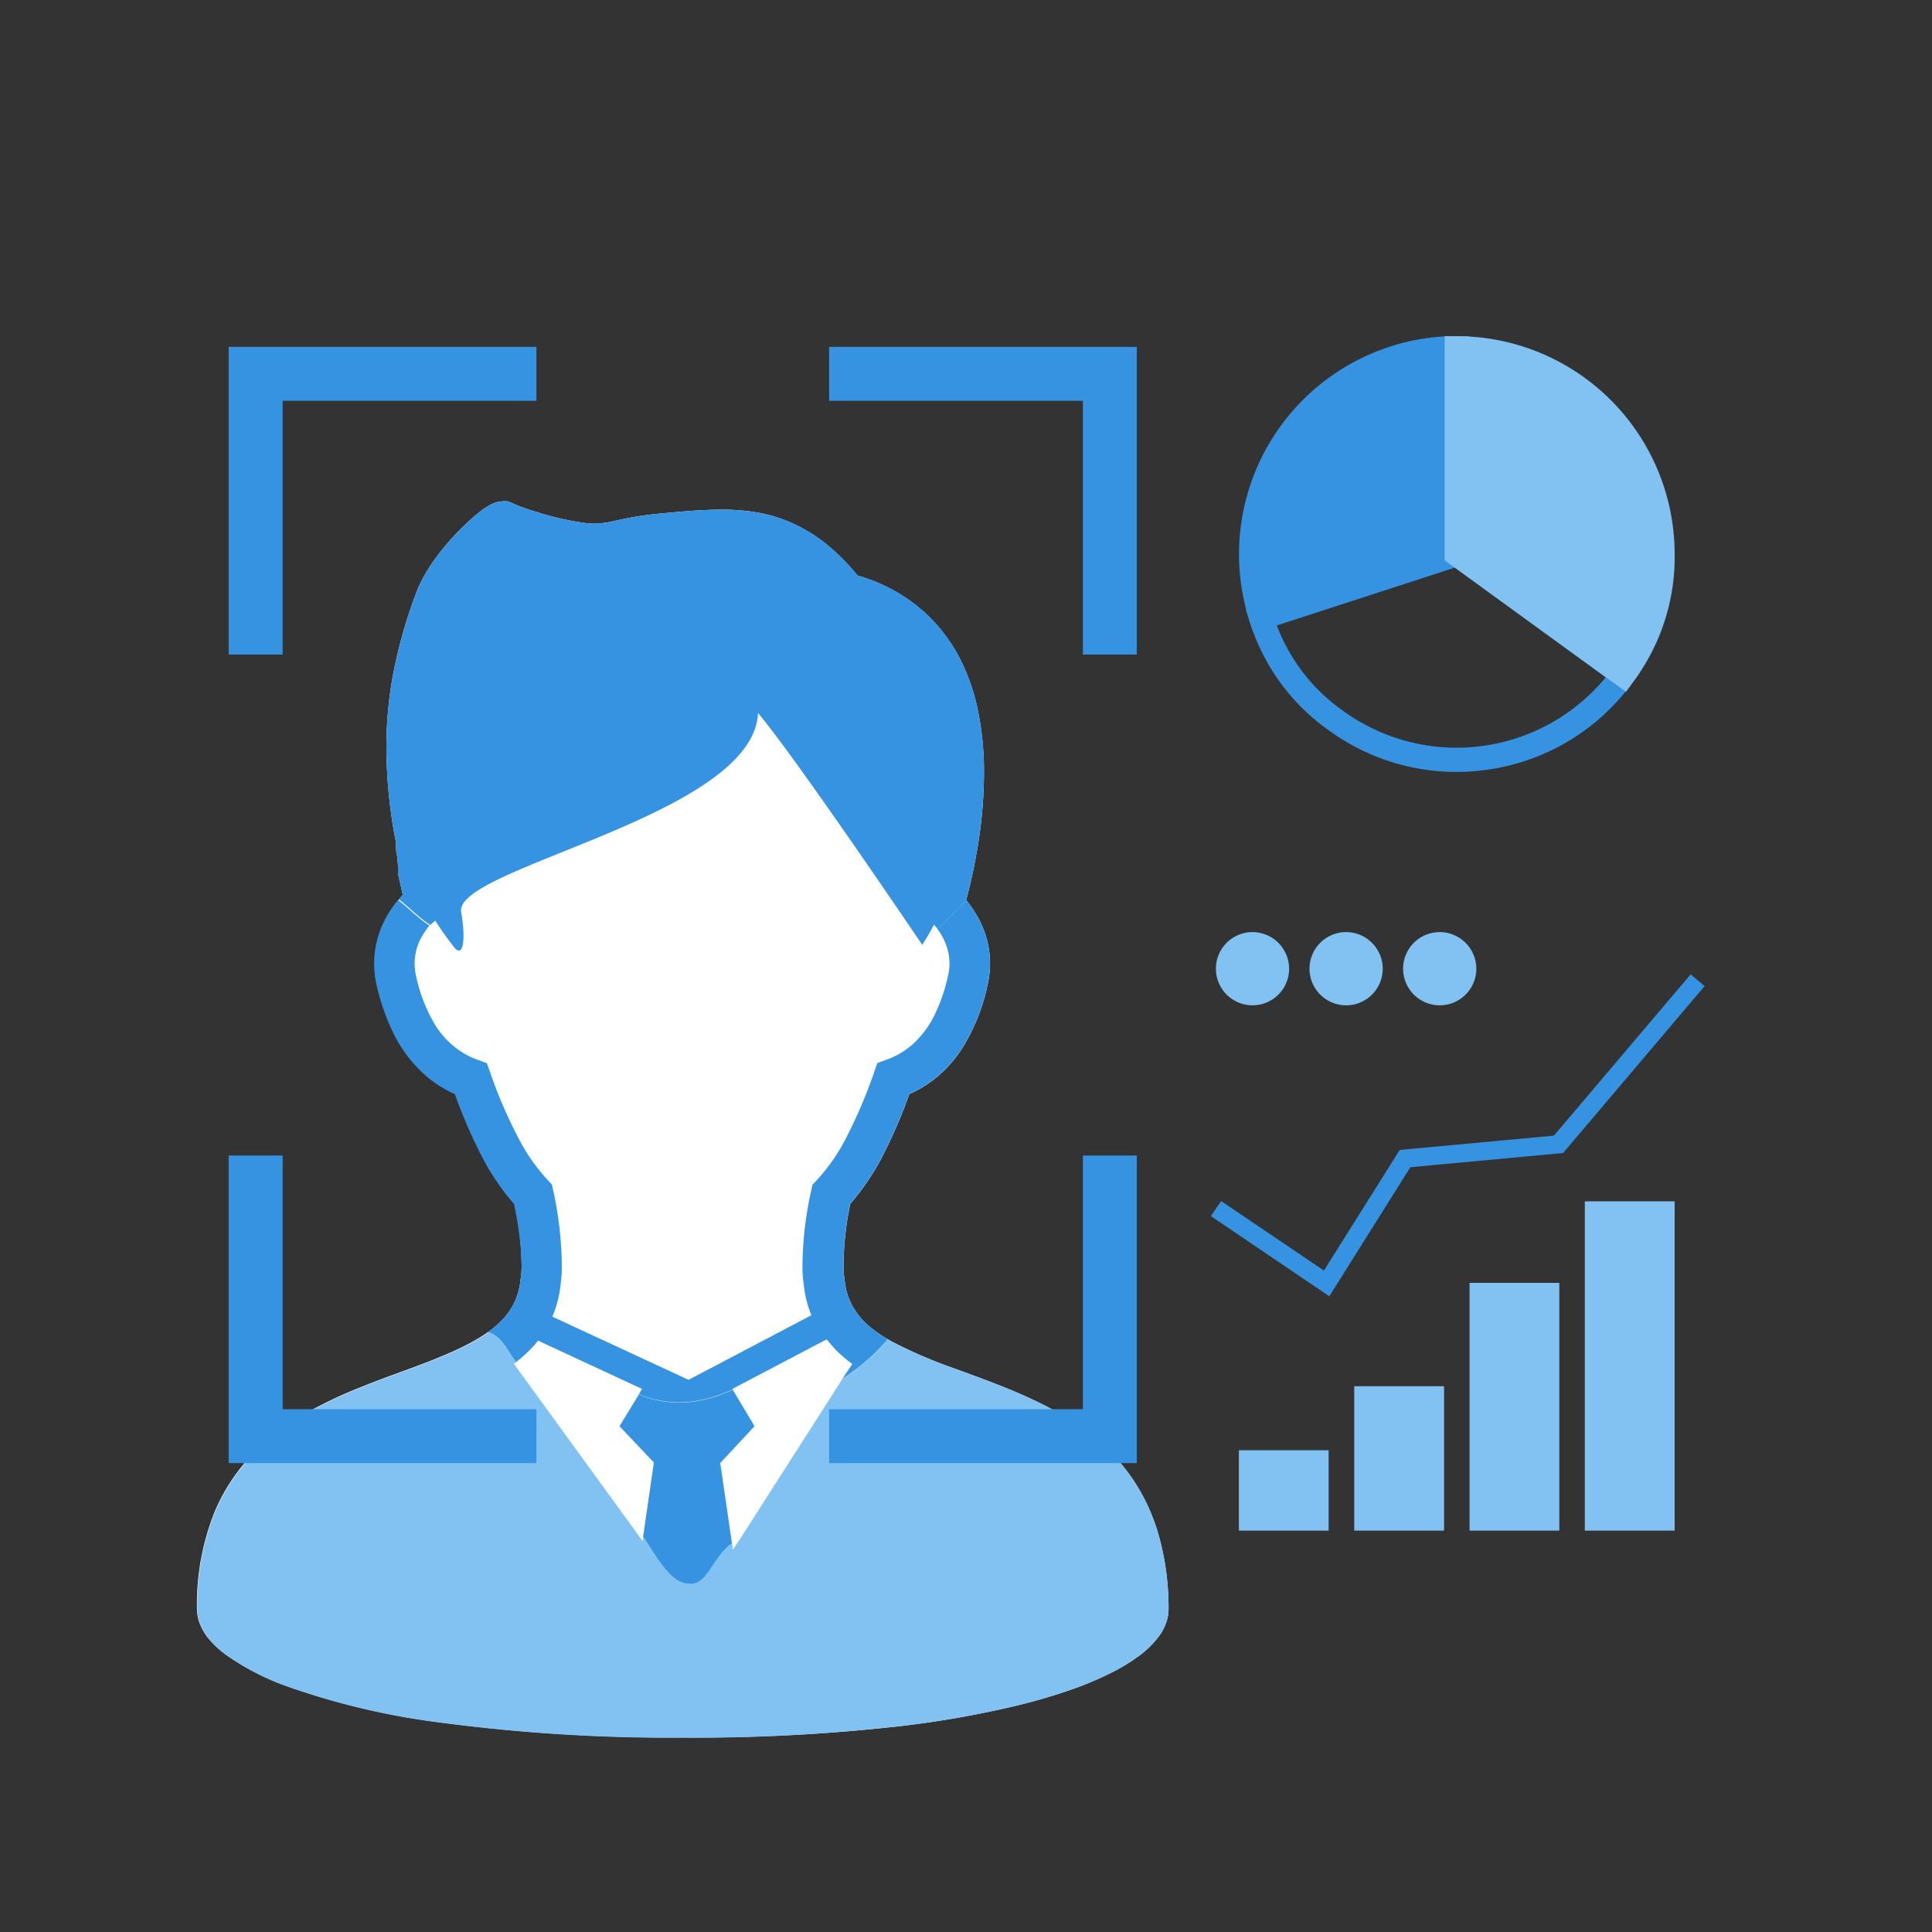 <svg id="e52d7098-05ce-4dcf-9d0e-27c58b4ff96d" data-name="レイヤー 1" xmlns="http://www.w3.org/2000/svg" viewBox="0 0 200 200"><rect x="0" y="0" width="200" height="200" fill="#333333" stroke="none"/><defs><style>.b69407f4-3f13-4f6b-a12c-ffea361a10c9{fill:#fff;}.acd9e479-d61d-4cf9-822f-c7aca9ff8aca{fill:#3593e2;}.acd9e479-d61d-4cf9-822f-c7aca9ff8aca,.e1f1a099-922a-4f79-bcd5-fe1c6fbaef3f{isolation:isolate;}.e1f1a099-922a-4f79-bcd5-fe1c6fbaef3f{fill:#81c2f2;}</style></defs><path class="b69407f4-3f13-4f6b-a12c-ffea361a10c9" d="M120.06,159.35a20,20,0,0,0-7.8-11.34,31.71,31.71,0,0,0-5.26-3.08c-2.71-1.29-5.5-2.27-8.07-3.22a48.36,48.36,0,0,1-6.81-2.94l-.2-.13h0a14.15,14.15,0,0,1-1.8-1.23,7.9,7.9,0,0,1-1.83-2.13,6.91,6.91,0,0,1-.85-2.74,9.57,9.57,0,0,1-.12-1.5,32.6,32.6,0,0,1,.7-6.42,25.34,25.34,0,0,0,3.22-4.71,52.49,52.49,0,0,0,2.89-6.65,11.89,11.89,0,0,0,1.83-1,12.64,12.64,0,0,0,3.74-3.9,20.1,20.1,0,0,0,2.54-6.45,9.34,9.34,0,0,0,.25-2.15,9.76,9.76,0,0,0-.94-4.17,11.51,11.51,0,0,0-1.45-2.31.7.7,0,0,1-.08-.1c.3-1.15.68-2.67,1-4.48a47.3,47.3,0,0,0,.84-8.64,31.44,31.44,0,0,0-.57-6.22,21.19,21.19,0,0,0-1.41-4.57,17,17,0,0,0-4.31-6,17.51,17.51,0,0,0-6.8-3.69,22.42,22.42,0,0,0-2.93-3,16.32,16.32,0,0,0-2.63-1.82A15.27,15.27,0,0,0,79,53.17a20.68,20.68,0,0,0-4.41-.41c-2.08,0-4.28.22-6.72.45-.91.09-1.68.21-2.34.33-1,.17-1.75.36-2.35.48a6.91,6.91,0,0,1-.82.13,5,5,0,0,1-.79.06,10.27,10.27,0,0,1-1.4-.12A30.47,30.47,0,0,1,55.54,53c-.63-.19-1.18-.38-1.61-.54-.22-.07-.4-.16-.55-.22a2,2,0,0,0-.33-.14,1.68,1.68,0,0,0-.55-.2,1.93,1.93,0,0,0-.45,0,2.34,2.34,0,0,0-.62.09,1.51,1.51,0,0,0-.36.13,3.14,3.14,0,0,0-.52.25,8.69,8.69,0,0,0-.85.59,21.15,21.15,0,0,0-1.65,1.45,26.78,26.78,0,0,0-2.68,3,18.16,18.16,0,0,0-1.2,1.76A13.63,13.63,0,0,0,43.23,61a50.83,50.83,0,0,0-2.57,9A41.21,41.21,0,0,0,40,77.56a51.46,51.46,0,0,0,1,9.68c0,.13,0,.26,0,.38s0,.53.07.8.1.83.13,1.17c0,.18,0,.34,0,.46a.81.81,0,0,1,0,.15v0h0v.23l.5,2.21c-.14.15-.27.31-.4.47a11.12,11.12,0,0,0-1.42,2.15,9.8,9.8,0,0,0-.82,6.59h0a22.84,22.84,0,0,0,1.54,4.59,14.19,14.19,0,0,0,3.41,4.72,12.48,12.48,0,0,0,3.17,2.05,52.3,52.3,0,0,0,2.89,6.64,24.24,24.24,0,0,0,3.22,4.71A33.57,33.57,0,0,1,54,131a9.48,9.48,0,0,1-.12,1.5,6.91,6.91,0,0,1-.49,2,6.82,6.82,0,0,1-1.57,2.31,10.1,10.1,0,0,1-1.31,1.09c-.42.29-.86.58-1.36.86l-.83.45c-.89.46-1.86.89-2.89,1.31-2.39,1-5.12,1.88-7.88,3a45.05,45.05,0,0,0-6.17,2.94,25.48,25.48,0,0,0-4.26,3.13,19.63,19.63,0,0,0-4.89,6.89,25.74,25.74,0,0,0-1.84,10.06,4.56,4.56,0,0,0,.3,1.57,6.64,6.64,0,0,0,.71,1.28,9.85,9.85,0,0,0,2.12,2,26.12,26.12,0,0,0,6.14,3.15,76.1,76.1,0,0,0,15.91,3.76,181.45,181.45,0,0,0,25.07,1.56A189.25,189.25,0,0,0,93,178.71a103.19,103.19,0,0,0,12.09-2.11,58.44,58.44,0,0,0,6.66-2,34.83,34.83,0,0,0,3.76-1.68,18.54,18.54,0,0,0,2.18-1.35,9.66,9.66,0,0,0,2.29-2.2,5.18,5.18,0,0,0,.71-1.31,4.23,4.23,0,0,0,.28-1.48A28,28,0,0,0,120.06,159.35Z"/><path class="acd9e479-d61d-4cf9-822f-c7aca9ff8aca" d="M78.11,147.64l-2.25-3.76c-3.19,1.4-6.21,1.87-9.73.49l-2,3.27,3.56,3.76-1.12,7.7C68,161.33,69.5,164,71.28,164c2,.32,2.54-2.87,4.5-4.17l-1.22-8.38Z"/><path class="e1f1a099-922a-4f79-bcd5-fe1c6fbaef3f" d="M120.06,159.35a20,20,0,0,0-7.8-11.34,31.71,31.71,0,0,0-5.26-3.08c-2.71-1.29-5.5-2.27-8.07-3.22a48.36,48.36,0,0,1-6.81-2.94l-.2-.13a20.58,20.58,0,0,1-4.68,4.06L76.55,159.41a2.59,2.59,0,0,1,.58-.14,2.59,2.59,0,0,0-.58.14l-.68,1-.09-.66c-2,1.3-2.55,4.49-4.5,4.17-1.78,0-3.24-2.62-4.67-4.85l-.07.48L53.2,141.18l.22-.16c-.9-1.14-1.47-2.69-2.87-3.09-.42.29-.86.58-1.36.86l-.83.45c-.89.46-1.86.89-2.89,1.31-2.39,1-5.12,1.88-7.88,3a45.05,45.05,0,0,0-6.17,2.94,25.48,25.48,0,0,0-4.26,3.13,19.63,19.63,0,0,0-4.89,6.89,25.74,25.74,0,0,0-1.84,10.06,4.56,4.56,0,0,0,.3,1.57,6.64,6.64,0,0,0,.71,1.28,9.85,9.85,0,0,0,2.12,2,26.12,26.12,0,0,0,6.14,3.15,76.1,76.1,0,0,0,15.91,3.76,181.45,181.45,0,0,0,25.07,1.56A189.25,189.25,0,0,0,93,178.71a103.19,103.19,0,0,0,12.09-2.11,58.44,58.44,0,0,0,6.66-2,34.83,34.83,0,0,0,3.76-1.68,18.54,18.54,0,0,0,2.18-1.35,9.66,9.66,0,0,0,2.29-2.2,5.18,5.18,0,0,0,.71-1.31,4.23,4.23,0,0,0,.28-1.48A28,28,0,0,0,120.06,159.35Z"/><path class="acd9e479-d61d-4cf9-822f-c7aca9ff8aca" d="M53.42,141l.28-.22a12.61,12.61,0,0,0,2-2l10.76,5-.34.56c3.52,1.38,6.54.91,9.73-.49l0-.09,9.73-5.11c.27.34.56.66.85,1a15.51,15.51,0,0,0,1.8,1.55l-1,1.49a20.58,20.58,0,0,0,4.68-4.06h0a14.15,14.15,0,0,1-1.8-1.23,7.9,7.9,0,0,1-1.83-2.13,6.91,6.91,0,0,1-.85-2.74,9.57,9.57,0,0,1-.12-1.5,32.6,32.6,0,0,1,.7-6.42,25.34,25.34,0,0,0,3.22-4.71,52.49,52.49,0,0,0,2.89-6.65,11.89,11.89,0,0,0,1.83-1,12.64,12.64,0,0,0,3.74-3.9,20.1,20.1,0,0,0,2.54-6.45,9.34,9.34,0,0,0,.25-2.15,9.76,9.76,0,0,0-.94-4.17,11.51,11.51,0,0,0-1.45-2.31C99,94,98.27,95.3,97,96.11a6.73,6.73,0,0,1,.74,1.22,5.66,5.66,0,0,1,.55,2.41,5.19,5.19,0,0,1-.14,1.22,18.18,18.18,0,0,1-1.24,3.76,10.16,10.16,0,0,1-2.41,3.37,8.4,8.4,0,0,1-2.75,1.62l-.93.34-.32.92a51.37,51.37,0,0,1-3,7,19.42,19.42,0,0,1-3,4.26l-.4.42-.12.57a37.34,37.34,0,0,0-.91,7.86,12.9,12.9,0,0,0,.14,1.93,11.3,11.3,0,0,0,.73,3,1,1,0,0,0,.06.14l-12.72,6.69-14.1-6.54a11.49,11.49,0,0,0,.85-3.32,12.86,12.86,0,0,0,.13-1.93,38.07,38.07,0,0,0-.9-7.86l-.13-.57-.4-.43a19.17,19.17,0,0,1-3-4.26,48.68,48.68,0,0,1-3-6.94l-.33-.93-.93-.34a8.13,8.13,0,0,1-1.86-.94,8.83,8.83,0,0,1-2.55-2.66,16.4,16.4,0,0,1-2-5.15,5.86,5.86,0,0,1-.14-1.22,5.72,5.72,0,0,1,.62-2.56,7.37,7.37,0,0,1,.92-1.38c-1.16-.73-2.15-1.79-3.25-2.64a11.12,11.12,0,0,0-1.42,2.15,9.8,9.8,0,0,0-.82,6.59h0a22.84,22.84,0,0,0,1.54,4.59,14.19,14.19,0,0,0,3.41,4.72,12.48,12.48,0,0,0,3.17,2.05,52.3,52.3,0,0,0,2.89,6.64,24.24,24.24,0,0,0,3.22,4.71A33.57,33.57,0,0,1,54,131a9.48,9.48,0,0,1-.12,1.5,6.91,6.91,0,0,1-.49,2,6.82,6.82,0,0,1-1.57,2.31,10.1,10.1,0,0,1-1.31,1.09C52,138.33,52.52,139.88,53.42,141Z"/><path class="acd9e479-d61d-4cf9-822f-c7aca9ff8aca" d="M45.05,95.29a32.32,32.32,0,0,0,2.06,2.89c.94.94,1.07-1.28.63-3.76C46.91,89.83,78,84.5,78.47,73.81c3.92,4.63,17,24,17,24S96,97,96.69,95.72l.32.39c1.26-.81,2-2.1,3.09-2.85a.7.7,0,0,1-.08-.1c.3-1.15.68-2.67,1-4.48a47.3,47.3,0,0,0,.84-8.64,31.44,31.44,0,0,0-.57-6.22,21.19,21.19,0,0,0-1.41-4.57,17,17,0,0,0-4.31-6,17.51,17.51,0,0,0-6.8-3.69,22.42,22.42,0,0,0-2.93-3,16.32,16.32,0,0,0-2.63-1.82A15.27,15.27,0,0,0,79,53.17a20.68,20.68,0,0,0-4.41-.41c-2.08,0-4.28.22-6.72.45-.91.09-1.68.21-2.34.33-1,.17-1.75.36-2.35.48a6.91,6.91,0,0,1-.82.13,5,5,0,0,1-.79.06,10.27,10.27,0,0,1-1.4-.12A30.47,30.47,0,0,1,55.54,53c-.63-.19-1.18-.38-1.61-.54-.22-.07-.4-.16-.55-.22a2,2,0,0,0-.33-.14,1.68,1.68,0,0,0-.55-.2,1.93,1.93,0,0,0-.45,0,2.34,2.34,0,0,0-.62.09,1.51,1.51,0,0,0-.36.13,3.14,3.14,0,0,0-.52.25,8.69,8.69,0,0,0-.85.59,21.15,21.15,0,0,0-1.65,1.45,26.78,26.78,0,0,0-2.68,3,18.16,18.16,0,0,0-1.2,1.76A13.63,13.63,0,0,0,43.23,61a50.83,50.83,0,0,0-2.57,9A41.21,41.21,0,0,0,40,77.56a51.46,51.46,0,0,0,1,9.68c0,.13,0,.26,0,.38s0,.53.07.8.1.83.13,1.17c0,.18,0,.34,0,.46a.81.81,0,0,1,0,.15v0h0v.23l.5,2.21c-.14.15-.27.31-.4.47,1.1.85,2.09,1.91,3.25,2.64Z"/><polygon class="acd9e479-d61d-4cf9-822f-c7aca9ff8aca" points="55.53 41.49 55.53 35.91 23.67 35.91 23.67 67.76 29.26 67.76 29.26 41.49 55.53 41.49"/><polygon class="acd9e479-d61d-4cf9-822f-c7aca9ff8aca" points="112.1 67.76 117.68 67.76 117.68 35.91 85.83 35.91 85.83 41.49 112.1 41.49 112.1 67.76"/><polygon class="acd9e479-d61d-4cf9-822f-c7aca9ff8aca" points="85.83 145.88 85.83 151.46 117.68 151.46 117.68 119.62 112.1 119.62 112.1 145.88 85.83 145.88"/><polygon class="acd9e479-d61d-4cf9-822f-c7aca9ff8aca" points="29.26 119.62 23.67 119.62 23.67 151.46 55.53 151.46 55.53 145.88 29.26 145.88 29.26 119.62"/><path class="e1f1a099-922a-4f79-bcd5-fe1c6fbaef3f" d="M133.45,100.27a3.79,3.79,0,1,1-3.79-3.78A3.8,3.8,0,0,1,133.45,100.27Z"/><path class="e1f1a099-922a-4f79-bcd5-fe1c6fbaef3f" d="M143.14,100.27a3.79,3.79,0,1,1-3.78-3.78A3.8,3.8,0,0,1,143.14,100.27Z"/><path class="e1f1a099-922a-4f79-bcd5-fe1c6fbaef3f" d="M152.83,100.27A3.79,3.79,0,1,1,149,96.49,3.8,3.8,0,0,1,152.83,100.27Z"/><path class="acd9e479-d61d-4cf9-822f-c7aca9ff8aca" d="M150.81,57.35l-20.25,6.58A21.28,21.28,0,0,1,144.23,37.1a20.19,20.19,0,0,1,6.58-1.05Z"/><path class="acd9e479-d61d-4cf9-822f-c7aca9ff8aca" d="M129.75,65.52l-.39-1.2A22.58,22.58,0,0,1,143.84,35.9a21.72,21.72,0,0,1,7-1.1h1.26V58.26Zm19.8-28.17a18.66,18.66,0,0,0-4.93.94A20,20,0,0,0,131.4,62.34l18.15-5.9Z"/><path class="acd9e479-d61d-4cf9-822f-c7aca9ff8aca" d="M150.76,79.91a22.41,22.41,0,0,1-13.21-4.31,21.56,21.56,0,0,1-8.19-11.28l-.39-1.2L151,56l18.76,13.63-.74,1a22.43,22.43,0,0,1-14.71,9A22.82,22.82,0,0,1,150.76,79.91ZM132.17,64.73A19,19,0,0,0,139,73.56a20,20,0,0,0,27.22-3.44L150.59,58.75Z"/><path class="e1f1a099-922a-4f79-bcd5-fe1c6fbaef3f" d="M150.81,57.35V36.05a21.3,21.3,0,0,1,21.29,21.3A20.44,20.44,0,0,1,168,69.87Z"/><path class="e1f1a099-922a-4f79-bcd5-fe1c6fbaef3f" d="M168.32,71.62,149.55,58V34.8h1.26a22.58,22.58,0,0,1,22.55,22.55,21.55,21.55,0,0,1-4.31,13.26ZM152.07,56.71l15.66,11.38a19,19,0,0,0,3.12-10.74,20.07,20.07,0,0,0-18.78-20Z"/><rect class="e1f1a099-922a-4f79-bcd5-fe1c6fbaef3f" x="152.13" y="132.8" width="9.29" height="25.65"/><rect class="e1f1a099-922a-4f79-bcd5-fe1c6fbaef3f" x="140.19" y="143.5" width="9.3" height="14.95"/><rect class="e1f1a099-922a-4f79-bcd5-fe1c6fbaef3f" x="128.25" y="150.13" width="9.29" height="8.32"/><rect class="e1f1a099-922a-4f79-bcd5-fe1c6fbaef3f" x="164.06" y="124.36" width="9.3" height="34.09"/><polygon class="acd9e479-d61d-4cf9-822f-c7aca9ff8aca" points="137.61 134.19 125.35 125.89 126.41 124.33 137.05 131.53 144.9 119.04 160.86 117.56 175.02 100.86 176.46 102.08 161.81 119.36 146 120.83 137.61 134.19"/></svg>